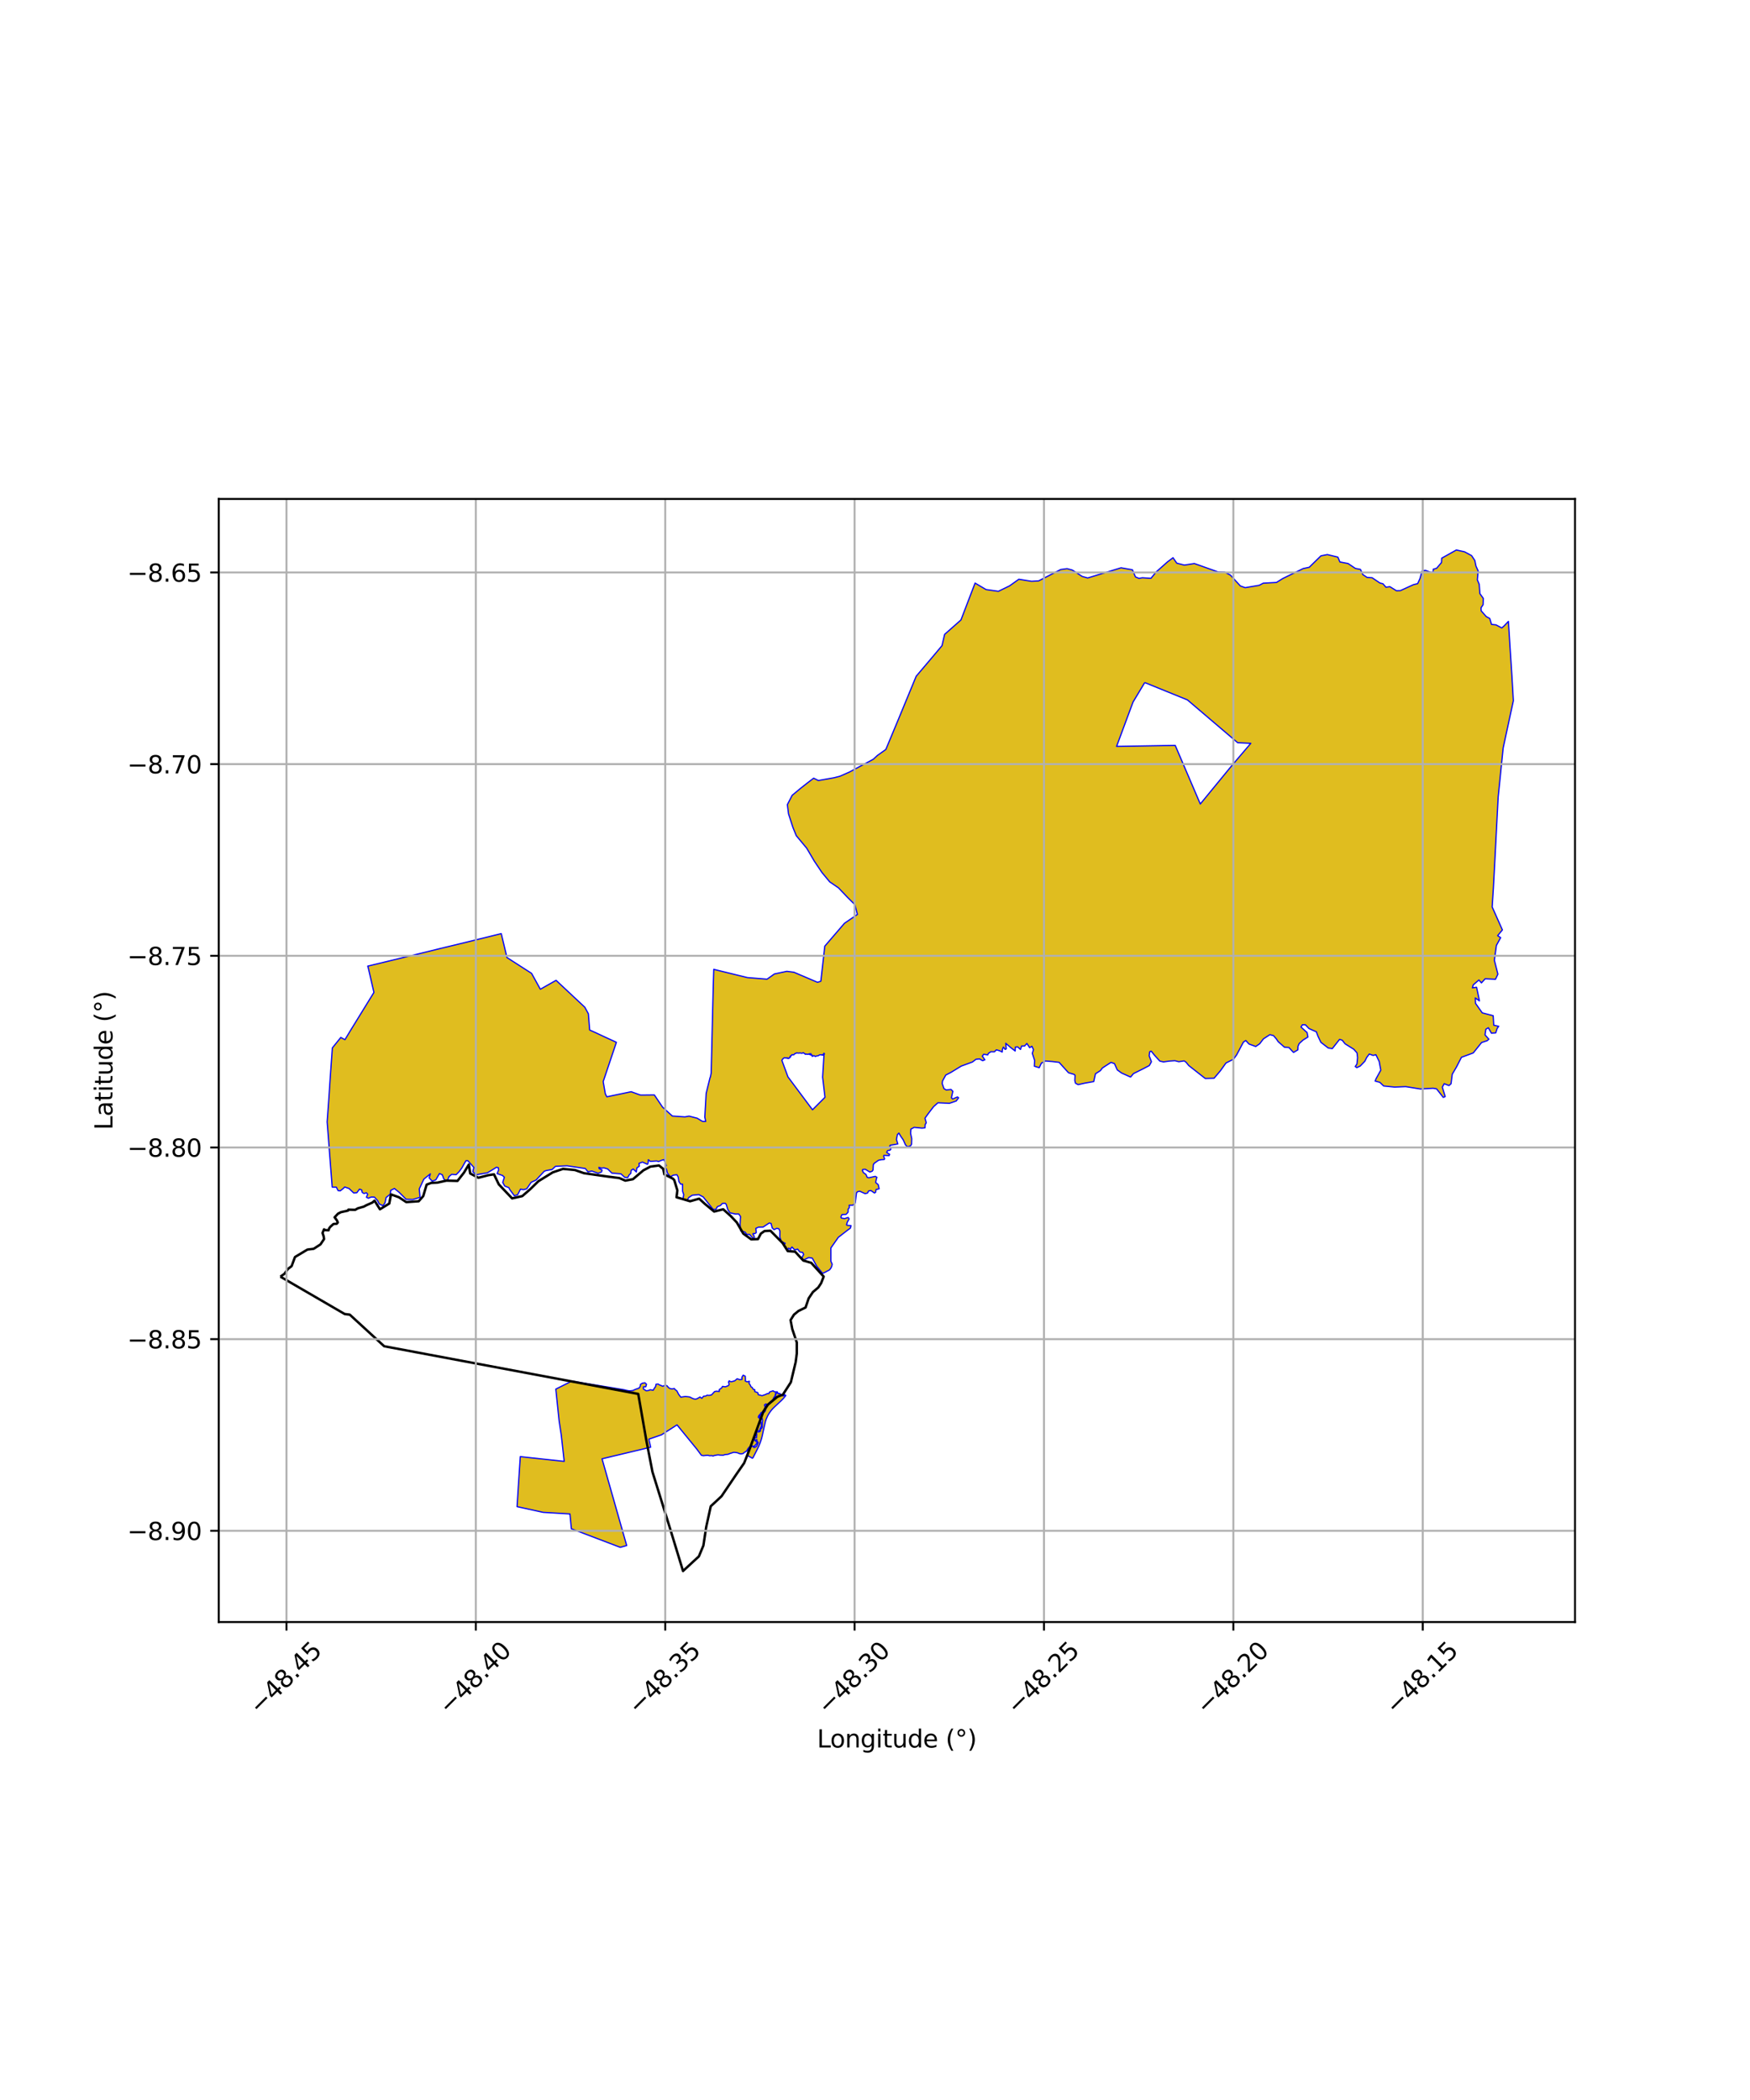 <?xml version="1.0" encoding="utf-8" standalone="no"?>
<!DOCTYPE svg PUBLIC "-//W3C//DTD SVG 1.1//EN"
  "http://www.w3.org/Graphics/SVG/1.1/DTD/svg11.dtd">
<svg xmlns:xlink="http://www.w3.org/1999/xlink" width="720pt" height="864pt" viewBox="0 0 720 864" xmlns="http://www.w3.org/2000/svg" version="1.1">
 <defs>
  <style type="text/css">*{stroke-linejoin: round; stroke-linecap: butt}</style>
 </defs>
 <g id="figure_1">
  <g id="patch_1">
   <path d="M 0 864 
L 720 864 
L 720 0 
L 0 0 
z
" style="fill: #ffffff"/>
  </g>
  <g id="axes_1">
   <g id="patch_2">
    <path d="M 90 667.36 
L 648 667.36 
L 648 205.28 
L 90 205.28 
z
" style="fill: #ffffff"/>
   </g>
   <g id="PatchCollection_1">
    <path d="M 313.142 585.633 
L 313.315 586.687 
L 312.745 587.784 
L 312.499 588.81 
L 311.777 588.476 
L 311.03 588.96 
L 310.929 589.779 
L 311.098 590.536 
L 310.588 591.099 
L 309.957 591.519 
L 310.101 592.111 
L 310.741 592.788 
L 311.629 593.516 
L 310.98 594.309 
L 310.229 595.127 
L 309.131 594.875 
L 308.278 595.368 
L 307.747 596.01 
L 307.25 596.905 
L 306.775 597.276 
L 306.285 597.517 
L 305.736 598.029 
L 304.989 598.156 
L 304.28 598.086 
L 303.424 597.725 
L 302.582 597.58 
L 301.879 597.538 
L 301.029 597.795 
L 300.274 598.036 
L 299.572 598.332 
L 299.1 598.382 
L 298.312 598.458 
L 297.586 598.706 
L 296.72 598.696 
L 296.196 598.67 
L 295.46 598.569 
L 294.717 598.674 
L 293.836 598.854 
L 293.389 599.044 
L 292.82 598.875 
L 291.923 598.925 
L 291.231 598.741 
L 290.217 598.812 
L 289.411 598.915 
L 288.564 598.739 
L 286.679 596.193 
L 278.543 586.234 
L 272.169 590.323 
L 266.956 592.118 
L 267.703 595.424 
L 247.694 600.191 
L 257.839 635.875 
L 255.201 636.622 
L 235.076 628.968 
L 234.487 622.875 
L 223.429 622.221 
L 212.719 619.877 
L 214.067 599.299 
L 232.119 601.252 
L 230.919 590.374 
L 230.023 584.561 
L 228.679 571.516 
L 235.266 568.223 
L 250.821 570.795 
L 256.826 571.802 
L 257.619 572.011 
L 258.652 572.204 
L 259.332 572.214 
L 260.398 572.094 
L 261.463 571.603 
L 262.171 571.363 
L 262.956 571.072 
L 263.423 570.341 
L 263.482 569.614 
L 264.27 569.088 
L 265.347 568.908 
L 265.99 569.53 
L 265.709 570.528 
L 264.698 570.598 
L 264.734 571.492 
L 265.882 572.203 
L 266.811 572.084 
L 267.542 571.785 
L 268.741 571.979 
L 269.236 571.135 
L 269.725 570.457 
L 269.903 569.508 
L 270.804 569.441 
L 271.376 569.827 
L 272.045 570.053 
L 272.599 570.367 
L 273.291 570.085 
L 273.897 569.929 
L 274.505 570.225 
L 275.012 570.858 
L 275.595 571.26 
L 276.497 571.473 
L 277.42 571.256 
L 277.896 571.826 
L 278.447 572.202 
L 278.809 572.861 
L 279.158 573.569 
L 279.687 574.29 
L 280.125 574.833 
L 280.939 574.689 
L 282.011 574.562 
L 283.032 574.661 
L 283.769 574.754 
L 284.625 575.202 
L 285.442 575.553 
L 286.255 575.647 
L 286.839 575.453 
L 288.017 574.771 
L 288.741 575.318 
L 289.5 574.421 
L 290.258 574.404 
L 290.904 574.035 
L 291.728 574.112 
L 292.703 573.923 
L 293.396 573.2 
L 293.978 572.548 
L 294.683 572.372 
L 295.936 572.481 
L 295.907 571.744 
L 296.928 570.998 
L 297.25 570.403 
L 298.439 570.566 
L 299.628 570.112 
L 300.004 569.635 
L 299.744 568.567 
L 300.032 568.091 
L 300.453 568.419 
L 301.077 568.452 
L 302.294 568.099 
L 303.28 567.258 
L 304.276 567.608 
L 305.29 567.527 
L 305.251 566.626 
L 305.751 565.781 
L 306.613 566.199 
L 306.698 567.578 
L 306.589 568.152 
L 307.326 568.52 
L 308.333 568.306 
L 308.195 569.181 
L 308.697 569.872 
L 308.969 570.557 
L 309.413 570.797 
L 309.93 571.618 
L 310.549 571.785 
L 310.556 572.55 
L 311.781 572.979 
L 311.969 573.819 
L 312.769 574.013 
L 313.524 574.22 
L 314.877 573.762 
L 315.748 573.35 
L 316.352 573.339 
L 316.576 572.748 
L 317.102 572.525 
L 318.088 572.217 
L 318.64 572.643 
L 319.775 572.63 
L 319.142 573.164 
L 318.96 573.893 
L 318.909 574.324 
L 318.367 574.999 
L 317.947 575.912 
L 317.241 576.531 
L 316.547 577.23 
L 315.823 577.913 
L 315.137 577.611 
L 314.537 577.991 
L 314.754 578.938 
L 314.591 579.488 
L 314.436 580.177 
L 313.908 580.869 
L 313.159 581.177 
L 312.737 581.883 
L 312.216 582.42 
L 311.981 583.095 
L 312.644 583.685 
L 312.906 584.7 
L 313.142 585.633 
" clip-path="url(#p4796892684)" style="fill: #e0bd1f; stroke: #0000ff; stroke-width: 0.5"/>
    <path d="M 309.669 600.013 
L 308.856 599.565 
L 307.679 598.929 
L 307.577 598.252 
L 307.764 597.6 
L 307.621 596.885 
L 307.904 596.129 
L 308.553 596.042 
L 308.654 595.417 
L 309.387 595.077 
L 309.896 595.132 
L 310.238 595.552 
L 310.886 595.314 
L 311.386 594.838 
L 311.608 594.282 
L 311.932 593.478 
L 311.424 592.907 
L 311.403 592.272 
L 310.741 592.617 
L 310.443 591.958 
L 310.536 591.489 
L 311.271 591.505 
L 311.287 590.772 
L 311.361 590.157 
L 311.213 589.549 
L 311.49 589.065 
L 312.272 589.144 
L 312.89 588.759 
L 312.806 587.916 
L 313.294 587.764 
L 313.615 587.166 
L 313.577 586.29 
L 313.625 585.765 
L 313.611 585.006 
L 313.77 584.578 
L 313.629 583.855 
L 313.45 583.243 
L 312.871 583.284 
L 312.384 582.808 
L 312.685 582.315 
L 313.34 581.79 
L 313.729 581.164 
L 314.456 581.001 
L 314.855 580.527 
L 315.019 579.834 
L 314.949 579.052 
L 315.017 578.555 
L 315.311 578.007 
L 315.977 578.104 
L 316.456 577.728 
L 316.912 577.227 
L 317.463 576.743 
L 317.971 576.301 
L 318.208 575.702 
L 318.601 575.064 
L 319.023 574.462 
L 319.151 573.806 
L 319.407 573.19 
L 319.974 572.893 
L 320.179 573.509 
L 320.84 573.259 
L 321.205 573.884 
L 321.741 574.225 
L 322.433 574.316 
L 322.758 573.781 
L 323.304 574.137 
L 322.889 574.677 
L 322.326 575.348 
L 321.522 576.174 
L 318.422 579.075 
L 317.764 579.746 
L 317.081 580.561 
L 316.354 581.61 
L 315.838 582.521 
L 315.235 583.884 
L 314.901 584.901 
L 314.487 586.685 
L 313.612 590.734 
L 313.393 591.6 
L 313.181 592.329 
L 312.713 593.706 
L 312.203 594.957 
L 311.669 596.088 
L 309.669 600.013 
" clip-path="url(#p4796892684)" style="fill: #e0bd1f; stroke: #0000ff; stroke-width: 0.5"/>
    <path d="M 518.066 240.815 
L 519.737 239.933 
L 525.173 239.637 
L 527.761 238.024 
L 536.18 233.915 
L 538.666 233.385 
L 543.46 228.696 
L 546.099 228.165 
L 550.442 229.217 
L 551.27 231.205 
L 554.629 231.844 
L 557.643 233.867 
L 559.729 234.26 
L 560.711 236.401 
L 562.447 237.564 
L 564.532 237.702 
L 567.766 239.878 
L 568.988 240.176 
L 570.219 241.598 
L 571.843 241.382 
L 574.549 243.049 
L 576.175 242.985 
L 581.544 240.542 
L 583.269 240.119 
L 584.219 238.016 
L 585.068 234.929 
L 586.438 234.663 
L 588.782 235.515 
L 589.645 235.355 
L 589.687 234.179 
L 591.057 233.81 
L 593.072 231.443 
L 593.16 229.653 
L 599.183 226.283 
L 602.542 227.025 
L 605.451 228.588 
L 606.787 230.623 
L 607.262 232.921 
L 608.143 234.878 
L 607.815 238.562 
L 608.591 240.396 
L 608.88 244.25 
L 610.266 246.182 
L 610.184 248.791 
L 609.33 250.075 
L 609.39 251.302 
L 611.492 253.689 
L 612.92 254.445 
L 613.65 256.894 
L 615.481 257.085 
L 617.879 258.345 
L 618.783 257.571 
L 620.602 255.656 
L 622.061 278.449 
L 622.636 288.293 
L 618.452 307.697 
L 616.395 327.867 
L 614.425 365.403 
L 613.921 373.155 
L 618.127 382.593 
L 616.173 384.954 
L 617.409 385.775 
L 615.665 388.956 
L 614.819 395.064 
L 616.276 400.789 
L 615.299 402.897 
L 611.049 402.693 
L 609.509 404.384 
L 608.456 403.19 
L 606.131 405.214 
L 605.786 406.419 
L 607.502 406.186 
L 608.685 411.788 
L 606.969 410.582 
L 607.06 412.783 
L 609.835 416.717 
L 614.349 417.904 
L 614.569 421.79 
L 616.615 422.249 
L 615.96 423.168 
L 615.388 424.96 
L 613.604 425.069 
L 612.358 422.835 
L 611.323 423.451 
L 610.981 425.804 
L 612.564 427.542 
L 611.869 428.175 
L 609.586 428.915 
L 606.136 433.212 
L 601.283 435.003 
L 599.246 438.97 
L 597.491 441.97 
L 597.008 445.882 
L 596.144 446.63 
L 594.191 445.866 
L 593.407 447.268 
L 594.59 451.158 
L 593.799 451.507 
L 591.044 447.987 
L 589.623 447.732 
L 584.397 448.037 
L 578.352 447.074 
L 573.771 447.261 
L 569.28 446.811 
L 567.699 445.302 
L 565.766 444.784 
L 566.195 443.744 
L 568.098 440.287 
L 567.443 436.741 
L 566.08 433.936 
L 564.947 434.23 
L 563.354 433.653 
L 562.287 435.088 
L 561.537 436.618 
L 559.641 438.592 
L 558.228 439.249 
L 557.582 438.798 
L 558.274 437.784 
L 558.537 435.138 
L 558.315 433.192 
L 556.999 431.699 
L 553.402 429.457 
L 552.238 427.982 
L 551.138 427.629 
L 548.152 431.424 
L 546.486 431.189 
L 543.457 428.84 
L 542.247 426.32 
L 541.59 424.499 
L 540.888 424.219 
L 538.554 423.171 
L 537.049 421.604 
L 535.857 421.613 
L 535.259 422.549 
L 537.773 424.832 
L 538.127 426.655 
L 536.125 427.9 
L 534.529 429.339 
L 534.039 430.446 
L 533.956 431.949 
L 532.186 433.009 
L 530.295 430.983 
L 528.46 430.845 
L 525.852 428.544 
L 525.144 427.465 
L 523.954 426.087 
L 522.457 425.699 
L 519.822 427.411 
L 518.249 429.459 
L 516.644 430.558 
L 513.856 429.533 
L 512.559 428.097 
L 511.581 428.732 
L 508.776 434.031 
L 507.484 435.791 
L 504.394 437.355 
L 502.124 440.523 
L 499.499 443.625 
L 495.88 443.724 
L 489.1 438.405 
L 487.973 437.024 
L 487.194 436.479 
L 484.991 436.824 
L 483.365 436.407 
L 481.007 436.574 
L 478.692 436.912 
L 477.18 436.56 
L 474.986 434.137 
L 473.656 432.48 
L 473.041 432.676 
L 472.798 434.367 
L 473.732 436.827 
L 472.872 438.394 
L 470.437 439.673 
L 466.34 441.714 
L 465.16 443.134 
L 461.449 441.472 
L 459.668 440.177 
L 458.523 437.599 
L 457.095 437.096 
L 453.561 439.398 
L 452.74 440.473 
L 450.701 441.797 
L 450.002 444.987 
L 446.346 445.635 
L 443.563 446.253 
L 442.474 445.662 
L 442.211 444.574 
L 442.301 442.412 
L 441.937 442.051 
L 439.615 441.363 
L 435.758 437.088 
L 432.892 436.747 
L 430.124 436.525 
L 428.447 437.408 
L 427.577 439.283 
L 425.545 438.664 
L 425.681 436.32 
L 424.724 433.365 
L 425.202 431.865 
L 424.554 430.459 
L 423.623 431.043 
L 422.503 429.312 
L 421.52 430.376 
L 420.32 430.355 
L 419.85 431.777 
L 418.672 430.699 
L 417.742 430.796 
L 417.676 432.416 
L 415.793 430.961 
L 413.769 429.225 
L 414.03 431.503 
L 413.564 431.763 
L 412.813 430.806 
L 412.412 431.775 
L 412.335 432.845 
L 411.311 432.318 
L 409.948 431.922 
L 409.125 432.74 
L 407.679 432.708 
L 406.643 433.4 
L 406.392 434 
L 404.723 433.762 
L 404.134 434.515 
L 405.207 436.025 
L 404.275 436.395 
L 402.994 435.656 
L 401.55 435.817 
L 400.091 436.939 
L 395.485 438.624 
L 391.231 441.221 
L 389.113 442.316 
L 387.792 444.721 
L 387.651 445.812 
L 388.367 447.881 
L 389.306 448.451 
L 391.282 448.223 
L 392.027 449.005 
L 391.435 451.662 
L 391.961 452.168 
L 393.922 451.314 
L 394.386 451.671 
L 393.424 452.975 
L 390.62 453.942 
L 385.897 453.711 
L 384.115 455.296 
L 382.033 458.003 
L 380.558 460.052 
L 381.092 461.96 
L 380.62 462.698 
L 380.57 464.032 
L 379.304 464.147 
L 376.112 463.827 
L 374.761 464.557 
L 374.641 466.282 
L 375.104 468.482 
L 375.045 470.719 
L 374.673 471.385 
L 373.376 471.887 
L 372.541 471.022 
L 371.603 468.944 
L 370.555 467.435 
L 369.83 466.19 
L 369.232 466.782 
L 369.011 467.891 
L 368.829 468.802 
L 369.388 470.655 
L 367.804 470.935 
L 366.317 471.174 
L 366.074 471.46 
L 366.458 472.371 
L 366.499 472.902 
L 366.068 473.265 
L 365.202 473.366 
L 364.774 474.127 
L 366.005 474.933 
L 365.801 475.446 
L 363.671 475.333 
L 363.542 475.769 
L 363.964 476.752 
L 363.796 477.056 
L 362.591 477.122 
L 361.462 477.358 
L 359.625 478.66 
L 359.302 479.22 
L 359.186 481.362 
L 358.831 481.877 
L 357.873 482.206 
L 356.018 481.082 
L 354.963 481.147 
L 354.816 481.584 
L 355.219 482.436 
L 356.283 483.211 
L 356.781 484.401 
L 357.461 484.567 
L 360.133 483.979 
L 360.795 484.391 
L 360.555 485.075 
L 360.282 486.525 
L 361.325 487.408 
L 361.694 489.097 
L 360.434 489.41 
L 360.254 490.548 
L 359.747 490.817 
L 358.3 489.806 
L 357.341 490.021 
L 356.932 490.858 
L 355.916 491.093 
L 353.685 490.086 
L 352.745 490.339 
L 352.391 490.835 
L 351.88 494.962 
L 350.894 495.848 
L 349.385 495.859 
L 349.473 496.8 
L 348.936 497.484 
L 348.916 498.719 
L 348.113 499.61 
L 346.4 499.719 
L 345.955 500.727 
L 346.196 501.156 
L 347.506 501.362 
L 348.955 500.897 
L 349.34 501.492 
L 348.582 502.894 
L 348.286 503.934 
L 348.565 504.131 
L 350.154 504.283 
L 349.91 505.256 
L 348.66 506.172 
L 344.908 509.078 
L 341.834 513.473 
L 341.841 518.869 
L 342.37 520.116 
L 342.289 520.575 
L 342.182 520.982 
L 342.032 521.375 
L 341.86 521.742 
L 341.625 522.012 
L 341.431 522.331 
L 341.1 522.574 
L 340.504 522.896 
L 340.088 523.079 
L 339.856 523.249 
L 339.504 523.429 
L 338.704 523.772 
L 338.445 523.893 
L 335.989 520.901 
L 334.196 517.63 
L 332.731 517.396 
L 330.582 518.43 
L 329.918 517.416 
L 330.64 516.109 
L 330.256 515.292 
L 329.073 515.093 
L 328.164 513.911 
L 326.985 514.259 
L 325.851 513.06 
L 325.422 513.504 
L 325.277 514.127 
L 324.466 513.511 
L 324.281 513.738 
L 324.192 514.455 
L 323.682 513.95 
L 323.44 513.092 
L 322.475 512.348 
L 323.056 511.54 
L 321.481 510.759 
L 320.856 509.021 
L 320.891 506.528 
L 320.449 505.564 
L 319.594 505.355 
L 318.479 505.926 
L 317.728 505.208 
L 317.24 503.348 
L 316.472 503.186 
L 313.981 504.833 
L 312.049 504.881 
L 310.953 505.391 
L 311.16 507.112 
L 310.57 507.556 
L 310.018 507.508 
L 309.738 507.635 
L 310.307 508.678 
L 310.322 509.233 
L 309.889 509.56 
L 308.361 507.855 
L 307.308 507.927 
L 306.479 506.873 
L 304.721 506.372 
L 304.492 503.705 
L 304.599 501.543 
L 304.691 500.538 
L 303.935 499.459 
L 302.576 499.484 
L 300.343 498.992 
L 299.444 497.684 
L 298.776 495.488 
L 298.373 495.068 
L 297.195 495.14 
L 296.423 495.971 
L 295.164 496.445 
L 294.527 497.596 
L 293.389 497.544 
L 289.312 492.447 
L 287.51 491.497 
L 284.811 491.762 
L 283.441 492.645 
L 282.849 493.522 
L 282.133 493.798 
L 281.413 493.622 
L 281.049 492.963 
L 281.3 491.477 
L 280.842 490.107 
L 280.821 487.191 
L 280.029 487.188 
L 279.305 486.098 
L 279.037 484.274 
L 278.505 483.327 
L 277.057 483.485 
L 275.796 484.147 
L 274.567 482.593 
L 274.199 480.98 
L 273.5 480.203 
L 274.126 479.544 
L 273.164 477.101 
L 272.2 477.361 
L 270.943 477.898 
L 270.186 477.65 
L 267.553 477.822 
L 266.753 477.142 
L 266.601 478.641 
L 266.367 479.014 
L 264.326 478.123 
L 262.894 478.643 
L 263.02 479.799 
L 262.008 480.548 
L 261.813 482.181 
L 260.535 480.959 
L 259.684 481.499 
L 259.516 482.791 
L 258.881 483.347 
L 258.27 484.493 
L 257.045 484.413 
L 255.486 482.97 
L 251.741 482.647 
L 250.005 480.942 
L 248.504 480.486 
L 247.427 480.593 
L 246.397 480.284 
L 246.5 480.8 
L 247.698 481.392 
L 247.472 482.21 
L 246.062 482.688 
L 243.468 481.785 
L 241.912 482.13 
L 240.808 480.754 
L 233.295 479.639 
L 229.875 479.798 
L 228.534 479.875 
L 227.122 481.176 
L 224.744 481.598 
L 223.941 481.873 
L 220.545 485.506 
L 218.54 486.431 
L 216.704 489.117 
L 215.331 489.464 
L 214.156 489.237 
L 212.965 491.572 
L 211.623 491.965 
L 209.819 489.539 
L 209.348 488.644 
L 207.651 487.964 
L 206.841 486.474 
L 207.512 484.347 
L 206.745 483.623 
L 204.525 482.865 
L 205.166 481.326 
L 205.048 480.467 
L 204.303 480.229 
L 200.556 482.519 
L 195.797 483.355 
L 194.523 482.055 
L 194.958 480.312 
L 192.475 477.546 
L 191.719 477.54 
L 190.915 478.913 
L 190.098 480.399 
L 188.97 481.962 
L 187.677 483.292 
L 185.831 483.157 
L 184.723 484.099 
L 184.248 485.336 
L 183.303 485.753 
L 182.575 484.993 
L 181.976 483.343 
L 180.798 482.832 
L 179.312 485.417 
L 177.836 485.971 
L 176.558 484.61 
L 177.064 482.952 
L 174.389 485.123 
L 172.502 489.162 
L 172.823 492.614 
L 169.803 493.513 
L 167.096 493.433 
L 164.246 490.585 
L 162.276 488.986 
L 160.76 489.737 
L 160.55 491.324 
L 158.85 492.704 
L 158.42 494.884 
L 157.539 496.053 
L 156.021 495.323 
L 155.339 493.947 
L 154.029 492.518 
L 152.727 492.489 
L 151.561 492.993 
L 150.742 492.567 
L 151.294 491.327 
L 150.76 490.749 
L 149.733 491.031 
L 149.023 490.599 
L 148.791 489.566 
L 147.897 489.255 
L 146.827 490.711 
L 145.517 490.823 
L 143.627 489 
L 141.816 488.362 
L 141.331 488.882 
L 140.001 489.952 
L 139.1 489.854 
L 138.371 488.437 
L 136.675 488.415 
L 134.595 461.555 
L 135.269 452.241 
L 135.468 449.408 
L 135.808 444.286 
L 135.904 442.85 
L 136.486 434.694 
L 136.735 431.138 
L 137.599 430.075 
L 140.214 426.837 
L 141.919 427.755 
L 144.045 424.224 
L 153.844 408.309 
L 151.508 398.199 
L 151.296 397.493 
L 160.095 395.37 
L 160.095 395.37 
L 160.095 395.37 
L 173.874 392.031 
L 181.363 390.187 
L 186.891 388.861 
L 194.876 386.914 
L 206.232 384.119 
L 208.579 393.964 
L 218.701 400.461 
L 222.316 407.004 
L 228.787 403.332 
L 240.602 414.391 
L 242.075 417.093 
L 242.603 423.771 
L 245.398 425.031 
L 248.24 426.367 
L 253.6 428.83 
L 248.172 444.998 
L 249.047 450.054 
L 249.567 451.059 
L 249.67 451.258 
L 259.686 449.168 
L 263.226 450.453 
L 263.716 450.558 
L 269.225 450.501 
L 272.603 455.511 
L 276.628 459.178 
L 281.786 459.522 
L 283.494 459.208 
L 286.839 460.058 
L 288.716 461.202 
L 289.245 461.409 
L 290.345 461.377 
L 290.283 461.097 
L 289.973 459.6 
L 290.527 449.849 
L 292.072 443.59 
L 292.297 442.971 
L 292.596 441.448 
L 293.48 404.819 
L 293.666 398.821 
L 307.527 402.214 
L 315.597 402.857 
L 318.595 400.72 
L 323.737 399.63 
L 326.647 400.012 
L 336.354 404.15 
L 337.718 403.703 
L 339.34 389.275 
L 347.448 379.851 
L 352.76 376.223 
L 351.723 372.204 
L 348.797 369.302 
L 344.969 365.283 
L 341.376 362.836 
L 338.221 359.036 
L 335.058 354.338 
L 331.892 348.964 
L 327.609 343.824 
L 326.245 340.461 
L 324.417 334.854 
L 323.944 331.035 
L 325.928 327.199 
L 329.483 324.251 
L 332.372 321.982 
L 334.763 320.166 
L 336.695 321.133 
L 343.122 319.987 
L 345.533 319.378 
L 349.419 317.668 
L 359.25 312.406 
L 361.028 310.784 
L 364.454 308.35 
L 369.577 296.07 
L 376.941 278.231 
L 383.96 269.941 
L 387.57 265.638 
L 388.644 260.997 
L 395.364 255.067 
L 401.173 239.894 
L 405.696 242.56 
L 410.758 243.281 
L 415.373 241.034 
L 419.185 238.318 
L 424.396 239.16 
L 427.327 238.992 
L 436.409 234.322 
L 439.019 233.962 
L 441.192 234.55 
L 445.246 237.159 
L 447.51 237.792 
L 461.233 233.608 
L 465.906 234.428 
L 467.172 237.374 
L 468.639 237.972 
L 469.972 237.706 
L 473.535 237.936 
L 475.698 235.295 
L 480.343 231.17 
L 482.618 229.466 
L 484.159 231.704 
L 487.278 232.497 
L 491.391 231.853 
L 501.186 235.323 
L 503.88 235.405 
L 506.227 236.615 
L 510.326 241.085 
L 512.313 241.786 
L 518.066 240.815 
M 470.977 280.824 
L 466.178 288.818 
L 462.992 297.378 
L 459.395 307.096 
L 483.519 306.675 
L 493.837 330.789 
L 506.628 315.201 
L 514.607 305.834 
L 509.228 305.584 
L 488.548 287.967 
L 470.977 280.824 
M 339.25 433.426 
L 339.115 433.364 
L 338.919 433.373 
L 338.816 433.866 
L 338.657 434.111 
L 338.412 433.878 
L 338.287 434.124 
L 337.729 433.925 
L 337.146 434.034 
L 336.545 434.406 
L 336.006 434.416 
L 335.448 434.688 
L 335.08 434.39 
L 334.77 434.371 
L 334.353 434.579 
L 334.303 434.475 
L 334.08 434.583 
L 334.228 434.318 
L 334.113 434.077 
L 333.523 434.056 
L 333.682 433.543 
L 333.191 433.556 
L 333.103 433.875 
L 333 433.561 
L 332.934 433.563 
L 332.595 433.789 
L 332.107 433.715 
L 332.013 433.762 
L 331.734 433.718 
L 331.52 433.658 
L 331.413 433.61 
L 331.374 433.769 
L 330.666 433.229 
L 330.497 433.116 
L 329.951 433.359 
L 329.11 433.221 
L 328.86 433.275 
L 328.456 433.282 
L 327.65 433.208 
L 327.404 433.407 
L 327.005 433.51 
L 326.599 433.948 
L 326.522 433.984 
L 326.207 433.946 
L 325.839 433.918 
L 325.725 434.119 
L 325.416 434.431 
L 325.261 434.383 
L 325.181 434.446 
L 325.235 434.924 
L 325.004 434.81 
L 325.022 434.992 
L 324.953 434.889 
L 324.898 435.09 
L 324.753 435.206 
L 324.786 435.358 
L 324.669 435.273 
L 324.408 435.48 
L 324.288 435.482 
L 323.979 435.43 
L 324.063 435.294 
L 323.944 435.229 
L 323.614 435.246 
L 323.437 435.349 
L 323.352 435.259 
L 323.262 435.264 
L 322.626 435.219 
L 321.998 435.727 
L 321.688 436.272 
L 324.186 443.063 
L 334.291 456.593 
L 339.423 451.46 
L 338.446 443.164 
L 338.997 434.076 
L 339.25 433.426 
" clip-path="url(#p4796892684)" style="fill: #e0bd1f; stroke: #0000ff; stroke-width: 0.5"/>
   </g>
   <g id="PatchCollection_2">
    <path d="M 115.364 525.251 
L 117.023 524.082 
L 118.498 522.04 
L 119.972 520.94 
L 121.37 517.169 
L 126.492 514.106 
L 129.054 513.791 
L 131.848 511.984 
L 133.323 509.785 
L 133.168 508.685 
L 132.702 507.271 
L 133.323 505.778 
L 133.711 506.093 
L 135.186 506.171 
L 135.419 505.386 
L 135.885 504.757 
L 137.204 503.579 
L 138.524 503.5 
L 138.989 502.95 
L 138.601 502.086 
L 137.67 500.829 
L 139.067 499.337 
L 140.309 498.708 
L 143.181 498.08 
L 143.336 497.687 
L 146.13 497.766 
L 147.217 497.137 
L 149.701 496.43 
L 150.71 495.88 
L 153.194 494.78 
L 154.106 493.995 
L 156.318 497.53 
L 160.16 495.173 
L 160.859 491.402 
L 164.119 492.581 
L 167.146 494.584 
L 172.269 494.231 
L 174.132 492.11 
L 175.529 487.396 
L 177.392 486.689 
L 179.953 486.571 
L 183.679 485.746 
L 188.22 485.864 
L 190.898 482.447 
L 192.877 479.148 
L 193.459 482.8 
L 196.836 484.568 
L 200.911 483.507 
L 203.24 483.154 
L 205.219 487.278 
L 210.691 493.052 
L 214.883 492.11 
L 218.143 489.281 
L 221.519 485.982 
L 227.457 482.329 
L 231.649 480.915 
L 236.539 481.386 
L 240.264 482.683 
L 250.161 484.097 
L 254.818 484.686 
L 257.263 485.746 
L 260.407 485.157 
L 264.715 481.504 
L 267.626 479.972 
L 271.119 479.501 
L 272.865 480.915 
L 273.331 483.154 
L 276.824 484.922 
L 277.406 485.511 
L 278.687 489.753 
L 278.337 492.581 
L 283.926 494.231 
L 287.652 493.17 
L 289.98 495.291 
L 293.823 498.473 
L 297.548 497.53 
L 300.692 500.358 
L 303.137 502.95 
L 305.815 507.546 
L 309.075 509.903 
L 311.869 509.785 
L 313.034 507.546 
L 314.547 506.485 
L 316.992 506.368 
L 321.999 511.435 
L 324.094 514.734 
L 327.122 514.97 
L 330.498 518.623 
L 333.758 519.565 
L 338.881 525.221 
L 337.833 527.932 
L 336.669 529.699 
L 334.457 531.584 
L 332.71 534.177 
L 331.43 537.948 
L 328.519 539.362 
L 326.656 540.894 
L 325.259 543.132 
L 325.957 546.785 
L 327.82 552.324 
L 327.82 556.919 
L 327.355 560.454 
L 325.375 568.703 
L 322.115 573.77 
L 319.787 574.712 
L 315.944 577.894 
L 314.081 580.722 
L 308.26 596.63 
L 306.164 601.932 
L 302.904 606.646 
L 296.85 615.601 
L 292.425 619.726 
L 290.562 628.21 
L 289.398 635.869 
L 287.535 640.347 
L 281.015 646.357 
L 275.659 628.799 
L 268.441 605.585 
L 265.879 592.388 
L 262.59 573.505 
L 158.065 553.885 
L 143.918 540.894 
L 141.822 540.628 
L 115.364 525.251 
L 115.364 525.251 
" clip-path="url(#p4796892684)" style="fill: none; stroke: #000000"/>
   </g>
   <g id="matplotlib.axis_1">
    <g id="xtick_1">
     <g id="line2d_1">
      <path d="M 117.858 667.36 
L 117.858 205.28 
" clip-path="url(#p4796892684)" style="fill: none; stroke: #b0b0b0; stroke-width: 0.8; stroke-linecap: square"/>
     </g>
     <g id="line2d_2">
      <defs>
       <path id="m26b3b170bf" d="M 0 0 
L 0 3.5 
" style="stroke: #000000; stroke-width: 0.8"/>
      </defs>
      <g>
       <use xlink:href="#m26b3b170bf" x="117.858" y="667.36" style="stroke: #000000; stroke-width: 0.8"/>
      </g>
     </g>
     <g id="text_1">
      <!-- −48.45 -->
      <g transform="translate(106.724 705.902) rotate(-45) scale(0.1 -0.1)">
       <defs>
        <path id="DejaVuSans-2212" d="M 678 2272 
L 4684 2272 
L 4684 1741 
L 678 1741 
L 678 2272 
z
" transform="scale(0.016)"/>
        <path id="DejaVuSans-34" d="M 2419 4116 
L 825 1625 
L 2419 1625 
L 2419 4116 
z
M 2253 4666 
L 3047 4666 
L 3047 1625 
L 3713 1625 
L 3713 1100 
L 3047 1100 
L 3047 0 
L 2419 0 
L 2419 1100 
L 313 1100 
L 313 1709 
L 2253 4666 
z
" transform="scale(0.016)"/>
        <path id="DejaVuSans-38" d="M 2034 2216 
Q 1584 2216 1326 1975 
Q 1069 1734 1069 1313 
Q 1069 891 1326 650 
Q 1584 409 2034 409 
Q 2484 409 2743 651 
Q 3003 894 3003 1313 
Q 3003 1734 2745 1975 
Q 2488 2216 2034 2216 
z
M 1403 2484 
Q 997 2584 770 2862 
Q 544 3141 544 3541 
Q 544 4100 942 4425 
Q 1341 4750 2034 4750 
Q 2731 4750 3128 4425 
Q 3525 4100 3525 3541 
Q 3525 3141 3298 2862 
Q 3072 2584 2669 2484 
Q 3125 2378 3379 2068 
Q 3634 1759 3634 1313 
Q 3634 634 3220 271 
Q 2806 -91 2034 -91 
Q 1263 -91 848 271 
Q 434 634 434 1313 
Q 434 1759 690 2068 
Q 947 2378 1403 2484 
z
M 1172 3481 
Q 1172 3119 1398 2916 
Q 1625 2713 2034 2713 
Q 2441 2713 2670 2916 
Q 2900 3119 2900 3481 
Q 2900 3844 2670 4047 
Q 2441 4250 2034 4250 
Q 1625 4250 1398 4047 
Q 1172 3844 1172 3481 
z
" transform="scale(0.016)"/>
        <path id="DejaVuSans-2e" d="M 684 794 
L 1344 794 
L 1344 0 
L 684 0 
L 684 794 
z
" transform="scale(0.016)"/>
        <path id="DejaVuSans-35" d="M 691 4666 
L 3169 4666 
L 3169 4134 
L 1269 4134 
L 1269 2991 
Q 1406 3038 1543 3061 
Q 1681 3084 1819 3084 
Q 2600 3084 3056 2656 
Q 3513 2228 3513 1497 
Q 3513 744 3044 326 
Q 2575 -91 1722 -91 
Q 1428 -91 1123 -41 
Q 819 9 494 109 
L 494 744 
Q 775 591 1075 516 
Q 1375 441 1709 441 
Q 2250 441 2565 725 
Q 2881 1009 2881 1497 
Q 2881 1984 2565 2268 
Q 2250 2553 1709 2553 
Q 1456 2553 1204 2497 
Q 953 2441 691 2322 
L 691 4666 
z
" transform="scale(0.016)"/>
       </defs>
       <use xlink:href="#DejaVuSans-2212"/>
       <use xlink:href="#DejaVuSans-34" transform="translate(83.789 0)"/>
       <use xlink:href="#DejaVuSans-38" transform="translate(147.412 0)"/>
       <use xlink:href="#DejaVuSans-2e" transform="translate(211.035 0)"/>
       <use xlink:href="#DejaVuSans-34" transform="translate(242.822 0)"/>
       <use xlink:href="#DejaVuSans-35" transform="translate(306.445 0)"/>
      </g>
     </g>
    </g>
    <g id="xtick_2">
     <g id="line2d_3">
      <path d="M 195.775 667.36 
L 195.775 205.28 
" clip-path="url(#p4796892684)" style="fill: none; stroke: #b0b0b0; stroke-width: 0.8; stroke-linecap: square"/>
     </g>
     <g id="line2d_4">
      <g>
       <use xlink:href="#m26b3b170bf" x="195.775" y="667.36" style="stroke: #000000; stroke-width: 0.8"/>
      </g>
     </g>
     <g id="text_2">
      <!-- −48.40 -->
      <g transform="translate(184.641 705.902) rotate(-45) scale(0.1 -0.1)">
       <defs>
        <path id="DejaVuSans-30" d="M 2034 4250 
Q 1547 4250 1301 3770 
Q 1056 3291 1056 2328 
Q 1056 1369 1301 889 
Q 1547 409 2034 409 
Q 2525 409 2770 889 
Q 3016 1369 3016 2328 
Q 3016 3291 2770 3770 
Q 2525 4250 2034 4250 
z
M 2034 4750 
Q 2819 4750 3233 4129 
Q 3647 3509 3647 2328 
Q 3647 1150 3233 529 
Q 2819 -91 2034 -91 
Q 1250 -91 836 529 
Q 422 1150 422 2328 
Q 422 3509 836 4129 
Q 1250 4750 2034 4750 
z
" transform="scale(0.016)"/>
       </defs>
       <use xlink:href="#DejaVuSans-2212"/>
       <use xlink:href="#DejaVuSans-34" transform="translate(83.789 0)"/>
       <use xlink:href="#DejaVuSans-38" transform="translate(147.412 0)"/>
       <use xlink:href="#DejaVuSans-2e" transform="translate(211.035 0)"/>
       <use xlink:href="#DejaVuSans-34" transform="translate(242.822 0)"/>
       <use xlink:href="#DejaVuSans-30" transform="translate(306.445 0)"/>
      </g>
     </g>
    </g>
    <g id="xtick_3">
     <g id="line2d_5">
      <path d="M 273.691 667.36 
L 273.691 205.28 
" clip-path="url(#p4796892684)" style="fill: none; stroke: #b0b0b0; stroke-width: 0.8; stroke-linecap: square"/>
     </g>
     <g id="line2d_6">
      <g>
       <use xlink:href="#m26b3b170bf" x="273.691" y="667.36" style="stroke: #000000; stroke-width: 0.8"/>
      </g>
     </g>
     <g id="text_3">
      <!-- −48.35 -->
      <g transform="translate(262.558 705.902) rotate(-45) scale(0.1 -0.1)">
       <defs>
        <path id="DejaVuSans-33" d="M 2597 2516 
Q 3050 2419 3304 2112 
Q 3559 1806 3559 1356 
Q 3559 666 3084 287 
Q 2609 -91 1734 -91 
Q 1441 -91 1130 -33 
Q 819 25 488 141 
L 488 750 
Q 750 597 1062 519 
Q 1375 441 1716 441 
Q 2309 441 2620 675 
Q 2931 909 2931 1356 
Q 2931 1769 2642 2001 
Q 2353 2234 1838 2234 
L 1294 2234 
L 1294 2753 
L 1863 2753 
Q 2328 2753 2575 2939 
Q 2822 3125 2822 3475 
Q 2822 3834 2567 4026 
Q 2313 4219 1838 4219 
Q 1578 4219 1281 4162 
Q 984 4106 628 3988 
L 628 4550 
Q 988 4650 1302 4700 
Q 1616 4750 1894 4750 
Q 2613 4750 3031 4423 
Q 3450 4097 3450 3541 
Q 3450 3153 3228 2886 
Q 3006 2619 2597 2516 
z
" transform="scale(0.016)"/>
       </defs>
       <use xlink:href="#DejaVuSans-2212"/>
       <use xlink:href="#DejaVuSans-34" transform="translate(83.789 0)"/>
       <use xlink:href="#DejaVuSans-38" transform="translate(147.412 0)"/>
       <use xlink:href="#DejaVuSans-2e" transform="translate(211.035 0)"/>
       <use xlink:href="#DejaVuSans-33" transform="translate(242.822 0)"/>
       <use xlink:href="#DejaVuSans-35" transform="translate(306.445 0)"/>
      </g>
     </g>
    </g>
    <g id="xtick_4">
     <g id="line2d_7">
      <path d="M 351.608 667.36 
L 351.608 205.28 
" clip-path="url(#p4796892684)" style="fill: none; stroke: #b0b0b0; stroke-width: 0.8; stroke-linecap: square"/>
     </g>
     <g id="line2d_8">
      <g>
       <use xlink:href="#m26b3b170bf" x="351.608" y="667.36" style="stroke: #000000; stroke-width: 0.8"/>
      </g>
     </g>
     <g id="text_4">
      <!-- −48.30 -->
      <g transform="translate(340.475 705.902) rotate(-45) scale(0.1 -0.1)">
       <use xlink:href="#DejaVuSans-2212"/>
       <use xlink:href="#DejaVuSans-34" transform="translate(83.789 0)"/>
       <use xlink:href="#DejaVuSans-38" transform="translate(147.412 0)"/>
       <use xlink:href="#DejaVuSans-2e" transform="translate(211.035 0)"/>
       <use xlink:href="#DejaVuSans-33" transform="translate(242.822 0)"/>
       <use xlink:href="#DejaVuSans-30" transform="translate(306.445 0)"/>
      </g>
     </g>
    </g>
    <g id="xtick_5">
     <g id="line2d_9">
      <path d="M 429.525 667.36 
L 429.525 205.28 
" clip-path="url(#p4796892684)" style="fill: none; stroke: #b0b0b0; stroke-width: 0.8; stroke-linecap: square"/>
     </g>
     <g id="line2d_10">
      <g>
       <use xlink:href="#m26b3b170bf" x="429.525" y="667.36" style="stroke: #000000; stroke-width: 0.8"/>
      </g>
     </g>
     <g id="text_5">
      <!-- −48.25 -->
      <g transform="translate(418.392 705.902) rotate(-45) scale(0.1 -0.1)">
       <defs>
        <path id="DejaVuSans-32" d="M 1228 531 
L 3431 531 
L 3431 0 
L 469 0 
L 469 531 
Q 828 903 1448 1529 
Q 2069 2156 2228 2338 
Q 2531 2678 2651 2914 
Q 2772 3150 2772 3378 
Q 2772 3750 2511 3984 
Q 2250 4219 1831 4219 
Q 1534 4219 1204 4116 
Q 875 4013 500 3803 
L 500 4441 
Q 881 4594 1212 4672 
Q 1544 4750 1819 4750 
Q 2544 4750 2975 4387 
Q 3406 4025 3406 3419 
Q 3406 3131 3298 2873 
Q 3191 2616 2906 2266 
Q 2828 2175 2409 1742 
Q 1991 1309 1228 531 
z
" transform="scale(0.016)"/>
       </defs>
       <use xlink:href="#DejaVuSans-2212"/>
       <use xlink:href="#DejaVuSans-34" transform="translate(83.789 0)"/>
       <use xlink:href="#DejaVuSans-38" transform="translate(147.412 0)"/>
       <use xlink:href="#DejaVuSans-2e" transform="translate(211.035 0)"/>
       <use xlink:href="#DejaVuSans-32" transform="translate(242.822 0)"/>
       <use xlink:href="#DejaVuSans-35" transform="translate(306.445 0)"/>
      </g>
     </g>
    </g>
    <g id="xtick_6">
     <g id="line2d_11">
      <path d="M 507.442 667.36 
L 507.442 205.28 
" clip-path="url(#p4796892684)" style="fill: none; stroke: #b0b0b0; stroke-width: 0.8; stroke-linecap: square"/>
     </g>
     <g id="line2d_12">
      <g>
       <use xlink:href="#m26b3b170bf" x="507.442" y="667.36" style="stroke: #000000; stroke-width: 0.8"/>
      </g>
     </g>
     <g id="text_6">
      <!-- −48.20 -->
      <g transform="translate(496.309 705.902) rotate(-45) scale(0.1 -0.1)">
       <use xlink:href="#DejaVuSans-2212"/>
       <use xlink:href="#DejaVuSans-34" transform="translate(83.789 0)"/>
       <use xlink:href="#DejaVuSans-38" transform="translate(147.412 0)"/>
       <use xlink:href="#DejaVuSans-2e" transform="translate(211.035 0)"/>
       <use xlink:href="#DejaVuSans-32" transform="translate(242.822 0)"/>
       <use xlink:href="#DejaVuSans-30" transform="translate(306.445 0)"/>
      </g>
     </g>
    </g>
    <g id="xtick_7">
     <g id="line2d_13">
      <path d="M 585.359 667.36 
L 585.359 205.28 
" clip-path="url(#p4796892684)" style="fill: none; stroke: #b0b0b0; stroke-width: 0.8; stroke-linecap: square"/>
     </g>
     <g id="line2d_14">
      <g>
       <use xlink:href="#m26b3b170bf" x="585.359" y="667.36" style="stroke: #000000; stroke-width: 0.8"/>
      </g>
     </g>
     <g id="text_7">
      <!-- −48.15 -->
      <g transform="translate(574.226 705.902) rotate(-45) scale(0.1 -0.1)">
       <defs>
        <path id="DejaVuSans-31" d="M 794 531 
L 1825 531 
L 1825 4091 
L 703 3866 
L 703 4441 
L 1819 4666 
L 2450 4666 
L 2450 531 
L 3481 531 
L 3481 0 
L 794 0 
L 794 531 
z
" transform="scale(0.016)"/>
       </defs>
       <use xlink:href="#DejaVuSans-2212"/>
       <use xlink:href="#DejaVuSans-34" transform="translate(83.789 0)"/>
       <use xlink:href="#DejaVuSans-38" transform="translate(147.412 0)"/>
       <use xlink:href="#DejaVuSans-2e" transform="translate(211.035 0)"/>
       <use xlink:href="#DejaVuSans-31" transform="translate(242.822 0)"/>
       <use xlink:href="#DejaVuSans-35" transform="translate(306.445 0)"/>
      </g>
     </g>
    </g>
    <g id="text_8">
     <!-- Longitude (°) -->
     <g transform="translate(336.14 718.971) scale(0.1 -0.1)">
      <defs>
       <path id="DejaVuSans-4c" d="M 628 4666 
L 1259 4666 
L 1259 531 
L 3531 531 
L 3531 0 
L 628 0 
L 628 4666 
z
" transform="scale(0.016)"/>
       <path id="DejaVuSans-6f" d="M 1959 3097 
Q 1497 3097 1228 2736 
Q 959 2375 959 1747 
Q 959 1119 1226 758 
Q 1494 397 1959 397 
Q 2419 397 2687 759 
Q 2956 1122 2956 1747 
Q 2956 2369 2687 2733 
Q 2419 3097 1959 3097 
z
M 1959 3584 
Q 2709 3584 3137 3096 
Q 3566 2609 3566 1747 
Q 3566 888 3137 398 
Q 2709 -91 1959 -91 
Q 1206 -91 779 398 
Q 353 888 353 1747 
Q 353 2609 779 3096 
Q 1206 3584 1959 3584 
z
" transform="scale(0.016)"/>
       <path id="DejaVuSans-6e" d="M 3513 2113 
L 3513 0 
L 2938 0 
L 2938 2094 
Q 2938 2591 2744 2837 
Q 2550 3084 2163 3084 
Q 1697 3084 1428 2787 
Q 1159 2491 1159 1978 
L 1159 0 
L 581 0 
L 581 3500 
L 1159 3500 
L 1159 2956 
Q 1366 3272 1645 3428 
Q 1925 3584 2291 3584 
Q 2894 3584 3203 3211 
Q 3513 2838 3513 2113 
z
" transform="scale(0.016)"/>
       <path id="DejaVuSans-67" d="M 2906 1791 
Q 2906 2416 2648 2759 
Q 2391 3103 1925 3103 
Q 1463 3103 1205 2759 
Q 947 2416 947 1791 
Q 947 1169 1205 825 
Q 1463 481 1925 481 
Q 2391 481 2648 825 
Q 2906 1169 2906 1791 
z
M 3481 434 
Q 3481 -459 3084 -895 
Q 2688 -1331 1869 -1331 
Q 1566 -1331 1297 -1286 
Q 1028 -1241 775 -1147 
L 775 -588 
Q 1028 -725 1275 -790 
Q 1522 -856 1778 -856 
Q 2344 -856 2625 -561 
Q 2906 -266 2906 331 
L 2906 616 
Q 2728 306 2450 153 
Q 2172 0 1784 0 
Q 1141 0 747 490 
Q 353 981 353 1791 
Q 353 2603 747 3093 
Q 1141 3584 1784 3584 
Q 2172 3584 2450 3431 
Q 2728 3278 2906 2969 
L 2906 3500 
L 3481 3500 
L 3481 434 
z
" transform="scale(0.016)"/>
       <path id="DejaVuSans-69" d="M 603 3500 
L 1178 3500 
L 1178 0 
L 603 0 
L 603 3500 
z
M 603 4863 
L 1178 4863 
L 1178 4134 
L 603 4134 
L 603 4863 
z
" transform="scale(0.016)"/>
       <path id="DejaVuSans-74" d="M 1172 4494 
L 1172 3500 
L 2356 3500 
L 2356 3053 
L 1172 3053 
L 1172 1153 
Q 1172 725 1289 603 
Q 1406 481 1766 481 
L 2356 481 
L 2356 0 
L 1766 0 
Q 1100 0 847 248 
Q 594 497 594 1153 
L 594 3053 
L 172 3053 
L 172 3500 
L 594 3500 
L 594 4494 
L 1172 4494 
z
" transform="scale(0.016)"/>
       <path id="DejaVuSans-75" d="M 544 1381 
L 544 3500 
L 1119 3500 
L 1119 1403 
Q 1119 906 1312 657 
Q 1506 409 1894 409 
Q 2359 409 2629 706 
Q 2900 1003 2900 1516 
L 2900 3500 
L 3475 3500 
L 3475 0 
L 2900 0 
L 2900 538 
Q 2691 219 2414 64 
Q 2138 -91 1772 -91 
Q 1169 -91 856 284 
Q 544 659 544 1381 
z
M 1991 3584 
L 1991 3584 
z
" transform="scale(0.016)"/>
       <path id="DejaVuSans-64" d="M 2906 2969 
L 2906 4863 
L 3481 4863 
L 3481 0 
L 2906 0 
L 2906 525 
Q 2725 213 2448 61 
Q 2172 -91 1784 -91 
Q 1150 -91 751 415 
Q 353 922 353 1747 
Q 353 2572 751 3078 
Q 1150 3584 1784 3584 
Q 2172 3584 2448 3432 
Q 2725 3281 2906 2969 
z
M 947 1747 
Q 947 1113 1208 752 
Q 1469 391 1925 391 
Q 2381 391 2643 752 
Q 2906 1113 2906 1747 
Q 2906 2381 2643 2742 
Q 2381 3103 1925 3103 
Q 1469 3103 1208 2742 
Q 947 2381 947 1747 
z
" transform="scale(0.016)"/>
       <path id="DejaVuSans-65" d="M 3597 1894 
L 3597 1613 
L 953 1613 
Q 991 1019 1311 708 
Q 1631 397 2203 397 
Q 2534 397 2845 478 
Q 3156 559 3463 722 
L 3463 178 
Q 3153 47 2828 -22 
Q 2503 -91 2169 -91 
Q 1331 -91 842 396 
Q 353 884 353 1716 
Q 353 2575 817 3079 
Q 1281 3584 2069 3584 
Q 2775 3584 3186 3129 
Q 3597 2675 3597 1894 
z
M 3022 2063 
Q 3016 2534 2758 2815 
Q 2500 3097 2075 3097 
Q 1594 3097 1305 2825 
Q 1016 2553 972 2059 
L 3022 2063 
z
" transform="scale(0.016)"/>
       <path id="DejaVuSans-20" transform="scale(0.016)"/>
       <path id="DejaVuSans-28" d="M 1984 4856 
Q 1566 4138 1362 3434 
Q 1159 2731 1159 2009 
Q 1159 1288 1364 580 
Q 1569 -128 1984 -844 
L 1484 -844 
Q 1016 -109 783 600 
Q 550 1309 550 2009 
Q 550 2706 781 3412 
Q 1013 4119 1484 4856 
L 1984 4856 
z
" transform="scale(0.016)"/>
       <path id="DejaVuSans-b0" d="M 1600 4347 
Q 1350 4347 1178 4173 
Q 1006 4000 1006 3750 
Q 1006 3503 1178 3333 
Q 1350 3163 1600 3163 
Q 1850 3163 2022 3333 
Q 2194 3503 2194 3750 
Q 2194 3997 2020 4172 
Q 1847 4347 1600 4347 
z
M 1600 4750 
Q 1800 4750 1984 4673 
Q 2169 4597 2303 4453 
Q 2447 4313 2519 4134 
Q 2591 3956 2591 3750 
Q 2591 3338 2302 3052 
Q 2013 2766 1594 2766 
Q 1172 2766 890 3047 
Q 609 3328 609 3750 
Q 609 4169 896 4459 
Q 1184 4750 1600 4750 
z
" transform="scale(0.016)"/>
       <path id="DejaVuSans-29" d="M 513 4856 
L 1013 4856 
Q 1481 4119 1714 3412 
Q 1947 2706 1947 2009 
Q 1947 1309 1714 600 
Q 1481 -109 1013 -844 
L 513 -844 
Q 928 -128 1133 580 
Q 1338 1288 1338 2009 
Q 1338 2731 1133 3434 
Q 928 4138 513 4856 
z
" transform="scale(0.016)"/>
      </defs>
      <use xlink:href="#DejaVuSans-4c"/>
      <use xlink:href="#DejaVuSans-6f" transform="translate(53.963 0)"/>
      <use xlink:href="#DejaVuSans-6e" transform="translate(115.145 0)"/>
      <use xlink:href="#DejaVuSans-67" transform="translate(178.523 0)"/>
      <use xlink:href="#DejaVuSans-69" transform="translate(242 0)"/>
      <use xlink:href="#DejaVuSans-74" transform="translate(269.783 0)"/>
      <use xlink:href="#DejaVuSans-75" transform="translate(308.992 0)"/>
      <use xlink:href="#DejaVuSans-64" transform="translate(372.371 0)"/>
      <use xlink:href="#DejaVuSans-65" transform="translate(435.848 0)"/>
      <use xlink:href="#DejaVuSans-20" transform="translate(497.371 0)"/>
      <use xlink:href="#DejaVuSans-28" transform="translate(529.158 0)"/>
      <use xlink:href="#DejaVuSans-b0" transform="translate(568.172 0)"/>
      <use xlink:href="#DejaVuSans-29" transform="translate(618.172 0)"/>
     </g>
    </g>
   </g>
   <g id="matplotlib.axis_2">
    <g id="ytick_1">
     <g id="line2d_15">
      <path d="M 90 629.817 
L 648 629.817 
" clip-path="url(#p4796892684)" style="fill: none; stroke: #b0b0b0; stroke-width: 0.8; stroke-linecap: square"/>
     </g>
     <g id="line2d_16">
      <defs>
       <path id="m3fcbd7eddc" d="M 0 0 
L -3.5 0 
" style="stroke: #000000; stroke-width: 0.8"/>
      </defs>
      <g>
       <use xlink:href="#m3fcbd7eddc" x="90" y="629.817" style="stroke: #000000; stroke-width: 0.8"/>
      </g>
     </g>
     <g id="text_9">
      <!-- −8.90 -->
      <g transform="translate(52.355 633.616) scale(0.1 -0.1)">
       <defs>
        <path id="DejaVuSans-39" d="M 703 97 
L 703 672 
Q 941 559 1184 500 
Q 1428 441 1663 441 
Q 2288 441 2617 861 
Q 2947 1281 2994 2138 
Q 2813 1869 2534 1725 
Q 2256 1581 1919 1581 
Q 1219 1581 811 2004 
Q 403 2428 403 3163 
Q 403 3881 828 4315 
Q 1253 4750 1959 4750 
Q 2769 4750 3195 4129 
Q 3622 3509 3622 2328 
Q 3622 1225 3098 567 
Q 2575 -91 1691 -91 
Q 1453 -91 1209 -44 
Q 966 3 703 97 
z
M 1959 2075 
Q 2384 2075 2632 2365 
Q 2881 2656 2881 3163 
Q 2881 3666 2632 3958 
Q 2384 4250 1959 4250 
Q 1534 4250 1286 3958 
Q 1038 3666 1038 3163 
Q 1038 2656 1286 2365 
Q 1534 2075 1959 2075 
z
" transform="scale(0.016)"/>
       </defs>
       <use xlink:href="#DejaVuSans-2212"/>
       <use xlink:href="#DejaVuSans-38" transform="translate(83.789 0)"/>
       <use xlink:href="#DejaVuSans-2e" transform="translate(147.412 0)"/>
       <use xlink:href="#DejaVuSans-39" transform="translate(179.199 0)"/>
       <use xlink:href="#DejaVuSans-30" transform="translate(242.822 0)"/>
      </g>
     </g>
    </g>
    <g id="ytick_2">
     <g id="line2d_17">
      <path d="M 90 550.96 
L 648 550.96 
" clip-path="url(#p4796892684)" style="fill: none; stroke: #b0b0b0; stroke-width: 0.8; stroke-linecap: square"/>
     </g>
     <g id="line2d_18">
      <g>
       <use xlink:href="#m3fcbd7eddc" x="90" y="550.96" style="stroke: #000000; stroke-width: 0.8"/>
      </g>
     </g>
     <g id="text_10">
      <!-- −8.85 -->
      <g transform="translate(52.355 554.759) scale(0.1 -0.1)">
       <use xlink:href="#DejaVuSans-2212"/>
       <use xlink:href="#DejaVuSans-38" transform="translate(83.789 0)"/>
       <use xlink:href="#DejaVuSans-2e" transform="translate(147.412 0)"/>
       <use xlink:href="#DejaVuSans-38" transform="translate(179.199 0)"/>
       <use xlink:href="#DejaVuSans-35" transform="translate(242.822 0)"/>
      </g>
     </g>
    </g>
    <g id="ytick_3">
     <g id="line2d_19">
      <path d="M 90 472.102 
L 648 472.102 
" clip-path="url(#p4796892684)" style="fill: none; stroke: #b0b0b0; stroke-width: 0.8; stroke-linecap: square"/>
     </g>
     <g id="line2d_20">
      <g>
       <use xlink:href="#m3fcbd7eddc" x="90" y="472.102" style="stroke: #000000; stroke-width: 0.8"/>
      </g>
     </g>
     <g id="text_11">
      <!-- −8.80 -->
      <g transform="translate(52.355 475.901) scale(0.1 -0.1)">
       <use xlink:href="#DejaVuSans-2212"/>
       <use xlink:href="#DejaVuSans-38" transform="translate(83.789 0)"/>
       <use xlink:href="#DejaVuSans-2e" transform="translate(147.412 0)"/>
       <use xlink:href="#DejaVuSans-38" transform="translate(179.199 0)"/>
       <use xlink:href="#DejaVuSans-30" transform="translate(242.822 0)"/>
      </g>
     </g>
    </g>
    <g id="ytick_4">
     <g id="line2d_21">
      <path d="M 90 393.245 
L 648 393.245 
" clip-path="url(#p4796892684)" style="fill: none; stroke: #b0b0b0; stroke-width: 0.8; stroke-linecap: square"/>
     </g>
     <g id="line2d_22">
      <g>
       <use xlink:href="#m3fcbd7eddc" x="90" y="393.245" style="stroke: #000000; stroke-width: 0.8"/>
      </g>
     </g>
     <g id="text_12">
      <!-- −8.75 -->
      <g transform="translate(52.355 397.044) scale(0.1 -0.1)">
       <defs>
        <path id="DejaVuSans-37" d="M 525 4666 
L 3525 4666 
L 3525 4397 
L 1831 0 
L 1172 0 
L 2766 4134 
L 525 4134 
L 525 4666 
z
" transform="scale(0.016)"/>
       </defs>
       <use xlink:href="#DejaVuSans-2212"/>
       <use xlink:href="#DejaVuSans-38" transform="translate(83.789 0)"/>
       <use xlink:href="#DejaVuSans-2e" transform="translate(147.412 0)"/>
       <use xlink:href="#DejaVuSans-37" transform="translate(179.199 0)"/>
       <use xlink:href="#DejaVuSans-35" transform="translate(242.822 0)"/>
      </g>
     </g>
    </g>
    <g id="ytick_5">
     <g id="line2d_23">
      <path d="M 90 314.387 
L 648 314.387 
" clip-path="url(#p4796892684)" style="fill: none; stroke: #b0b0b0; stroke-width: 0.8; stroke-linecap: square"/>
     </g>
     <g id="line2d_24">
      <g>
       <use xlink:href="#m3fcbd7eddc" x="90" y="314.387" style="stroke: #000000; stroke-width: 0.8"/>
      </g>
     </g>
     <g id="text_13">
      <!-- −8.70 -->
      <g transform="translate(52.355 318.187) scale(0.1 -0.1)">
       <use xlink:href="#DejaVuSans-2212"/>
       <use xlink:href="#DejaVuSans-38" transform="translate(83.789 0)"/>
       <use xlink:href="#DejaVuSans-2e" transform="translate(147.412 0)"/>
       <use xlink:href="#DejaVuSans-37" transform="translate(179.199 0)"/>
       <use xlink:href="#DejaVuSans-30" transform="translate(242.822 0)"/>
      </g>
     </g>
    </g>
    <g id="ytick_6">
     <g id="line2d_25">
      <path d="M 90 235.53 
L 648 235.53 
" clip-path="url(#p4796892684)" style="fill: none; stroke: #b0b0b0; stroke-width: 0.8; stroke-linecap: square"/>
     </g>
     <g id="line2d_26">
      <g>
       <use xlink:href="#m3fcbd7eddc" x="90" y="235.53" style="stroke: #000000; stroke-width: 0.8"/>
      </g>
     </g>
     <g id="text_14">
      <!-- −8.65 -->
      <g transform="translate(52.355 239.329) scale(0.1 -0.1)">
       <defs>
        <path id="DejaVuSans-36" d="M 2113 2584 
Q 1688 2584 1439 2293 
Q 1191 2003 1191 1497 
Q 1191 994 1439 701 
Q 1688 409 2113 409 
Q 2538 409 2786 701 
Q 3034 994 3034 1497 
Q 3034 2003 2786 2293 
Q 2538 2584 2113 2584 
z
M 3366 4563 
L 3366 3988 
Q 3128 4100 2886 4159 
Q 2644 4219 2406 4219 
Q 1781 4219 1451 3797 
Q 1122 3375 1075 2522 
Q 1259 2794 1537 2939 
Q 1816 3084 2150 3084 
Q 2853 3084 3261 2657 
Q 3669 2231 3669 1497 
Q 3669 778 3244 343 
Q 2819 -91 2113 -91 
Q 1303 -91 875 529 
Q 447 1150 447 2328 
Q 447 3434 972 4092 
Q 1497 4750 2381 4750 
Q 2619 4750 2861 4703 
Q 3103 4656 3366 4563 
z
" transform="scale(0.016)"/>
       </defs>
       <use xlink:href="#DejaVuSans-2212"/>
       <use xlink:href="#DejaVuSans-38" transform="translate(83.789 0)"/>
       <use xlink:href="#DejaVuSans-2e" transform="translate(147.412 0)"/>
       <use xlink:href="#DejaVuSans-36" transform="translate(179.199 0)"/>
       <use xlink:href="#DejaVuSans-35" transform="translate(242.822 0)"/>
      </g>
     </g>
    </g>
    <g id="text_15">
     <!-- Latitude (°) -->
     <g transform="translate(46.275 464.89) rotate(-90) scale(0.1 -0.1)">
      <defs>
       <path id="DejaVuSans-61" d="M 2194 1759 
Q 1497 1759 1228 1600 
Q 959 1441 959 1056 
Q 959 750 1161 570 
Q 1363 391 1709 391 
Q 2188 391 2477 730 
Q 2766 1069 2766 1631 
L 2766 1759 
L 2194 1759 
z
M 3341 1997 
L 3341 0 
L 2766 0 
L 2766 531 
Q 2569 213 2275 61 
Q 1981 -91 1556 -91 
Q 1019 -91 701 211 
Q 384 513 384 1019 
Q 384 1609 779 1909 
Q 1175 2209 1959 2209 
L 2766 2209 
L 2766 2266 
Q 2766 2663 2505 2880 
Q 2244 3097 1772 3097 
Q 1472 3097 1187 3025 
Q 903 2953 641 2809 
L 641 3341 
Q 956 3463 1253 3523 
Q 1550 3584 1831 3584 
Q 2591 3584 2966 3190 
Q 3341 2797 3341 1997 
z
" transform="scale(0.016)"/>
      </defs>
      <use xlink:href="#DejaVuSans-4c"/>
      <use xlink:href="#DejaVuSans-61" transform="translate(55.713 0)"/>
      <use xlink:href="#DejaVuSans-74" transform="translate(116.992 0)"/>
      <use xlink:href="#DejaVuSans-69" transform="translate(156.201 0)"/>
      <use xlink:href="#DejaVuSans-74" transform="translate(183.984 0)"/>
      <use xlink:href="#DejaVuSans-75" transform="translate(223.193 0)"/>
      <use xlink:href="#DejaVuSans-64" transform="translate(286.572 0)"/>
      <use xlink:href="#DejaVuSans-65" transform="translate(350.049 0)"/>
      <use xlink:href="#DejaVuSans-20" transform="translate(411.572 0)"/>
      <use xlink:href="#DejaVuSans-28" transform="translate(443.359 0)"/>
      <use xlink:href="#DejaVuSans-b0" transform="translate(482.373 0)"/>
      <use xlink:href="#DejaVuSans-29" transform="translate(532.373 0)"/>
     </g>
    </g>
   </g>
   <g id="patch_3">
    <path d="M 90 667.36 
L 90 205.28 
" style="fill: none; stroke: #000000; stroke-width: 0.8; stroke-linejoin: miter; stroke-linecap: square"/>
   </g>
   <g id="patch_4">
    <path d="M 648 667.36 
L 648 205.28 
" style="fill: none; stroke: #000000; stroke-width: 0.8; stroke-linejoin: miter; stroke-linecap: square"/>
   </g>
   <g id="patch_5">
    <path d="M 90 667.36 
L 648 667.36 
" style="fill: none; stroke: #000000; stroke-width: 0.8; stroke-linejoin: miter; stroke-linecap: square"/>
   </g>
   <g id="patch_6">
    <path d="M 90 205.28 
L 648 205.28 
" style="fill: none; stroke: #000000; stroke-width: 0.8; stroke-linejoin: miter; stroke-linecap: square"/>
   </g>
  </g>
 </g>
 <defs>
  <clipPath id="p4796892684">
   <rect x="90" y="205.28" width="558" height="462.08"/>
  </clipPath>
 </defs>
</svg>
